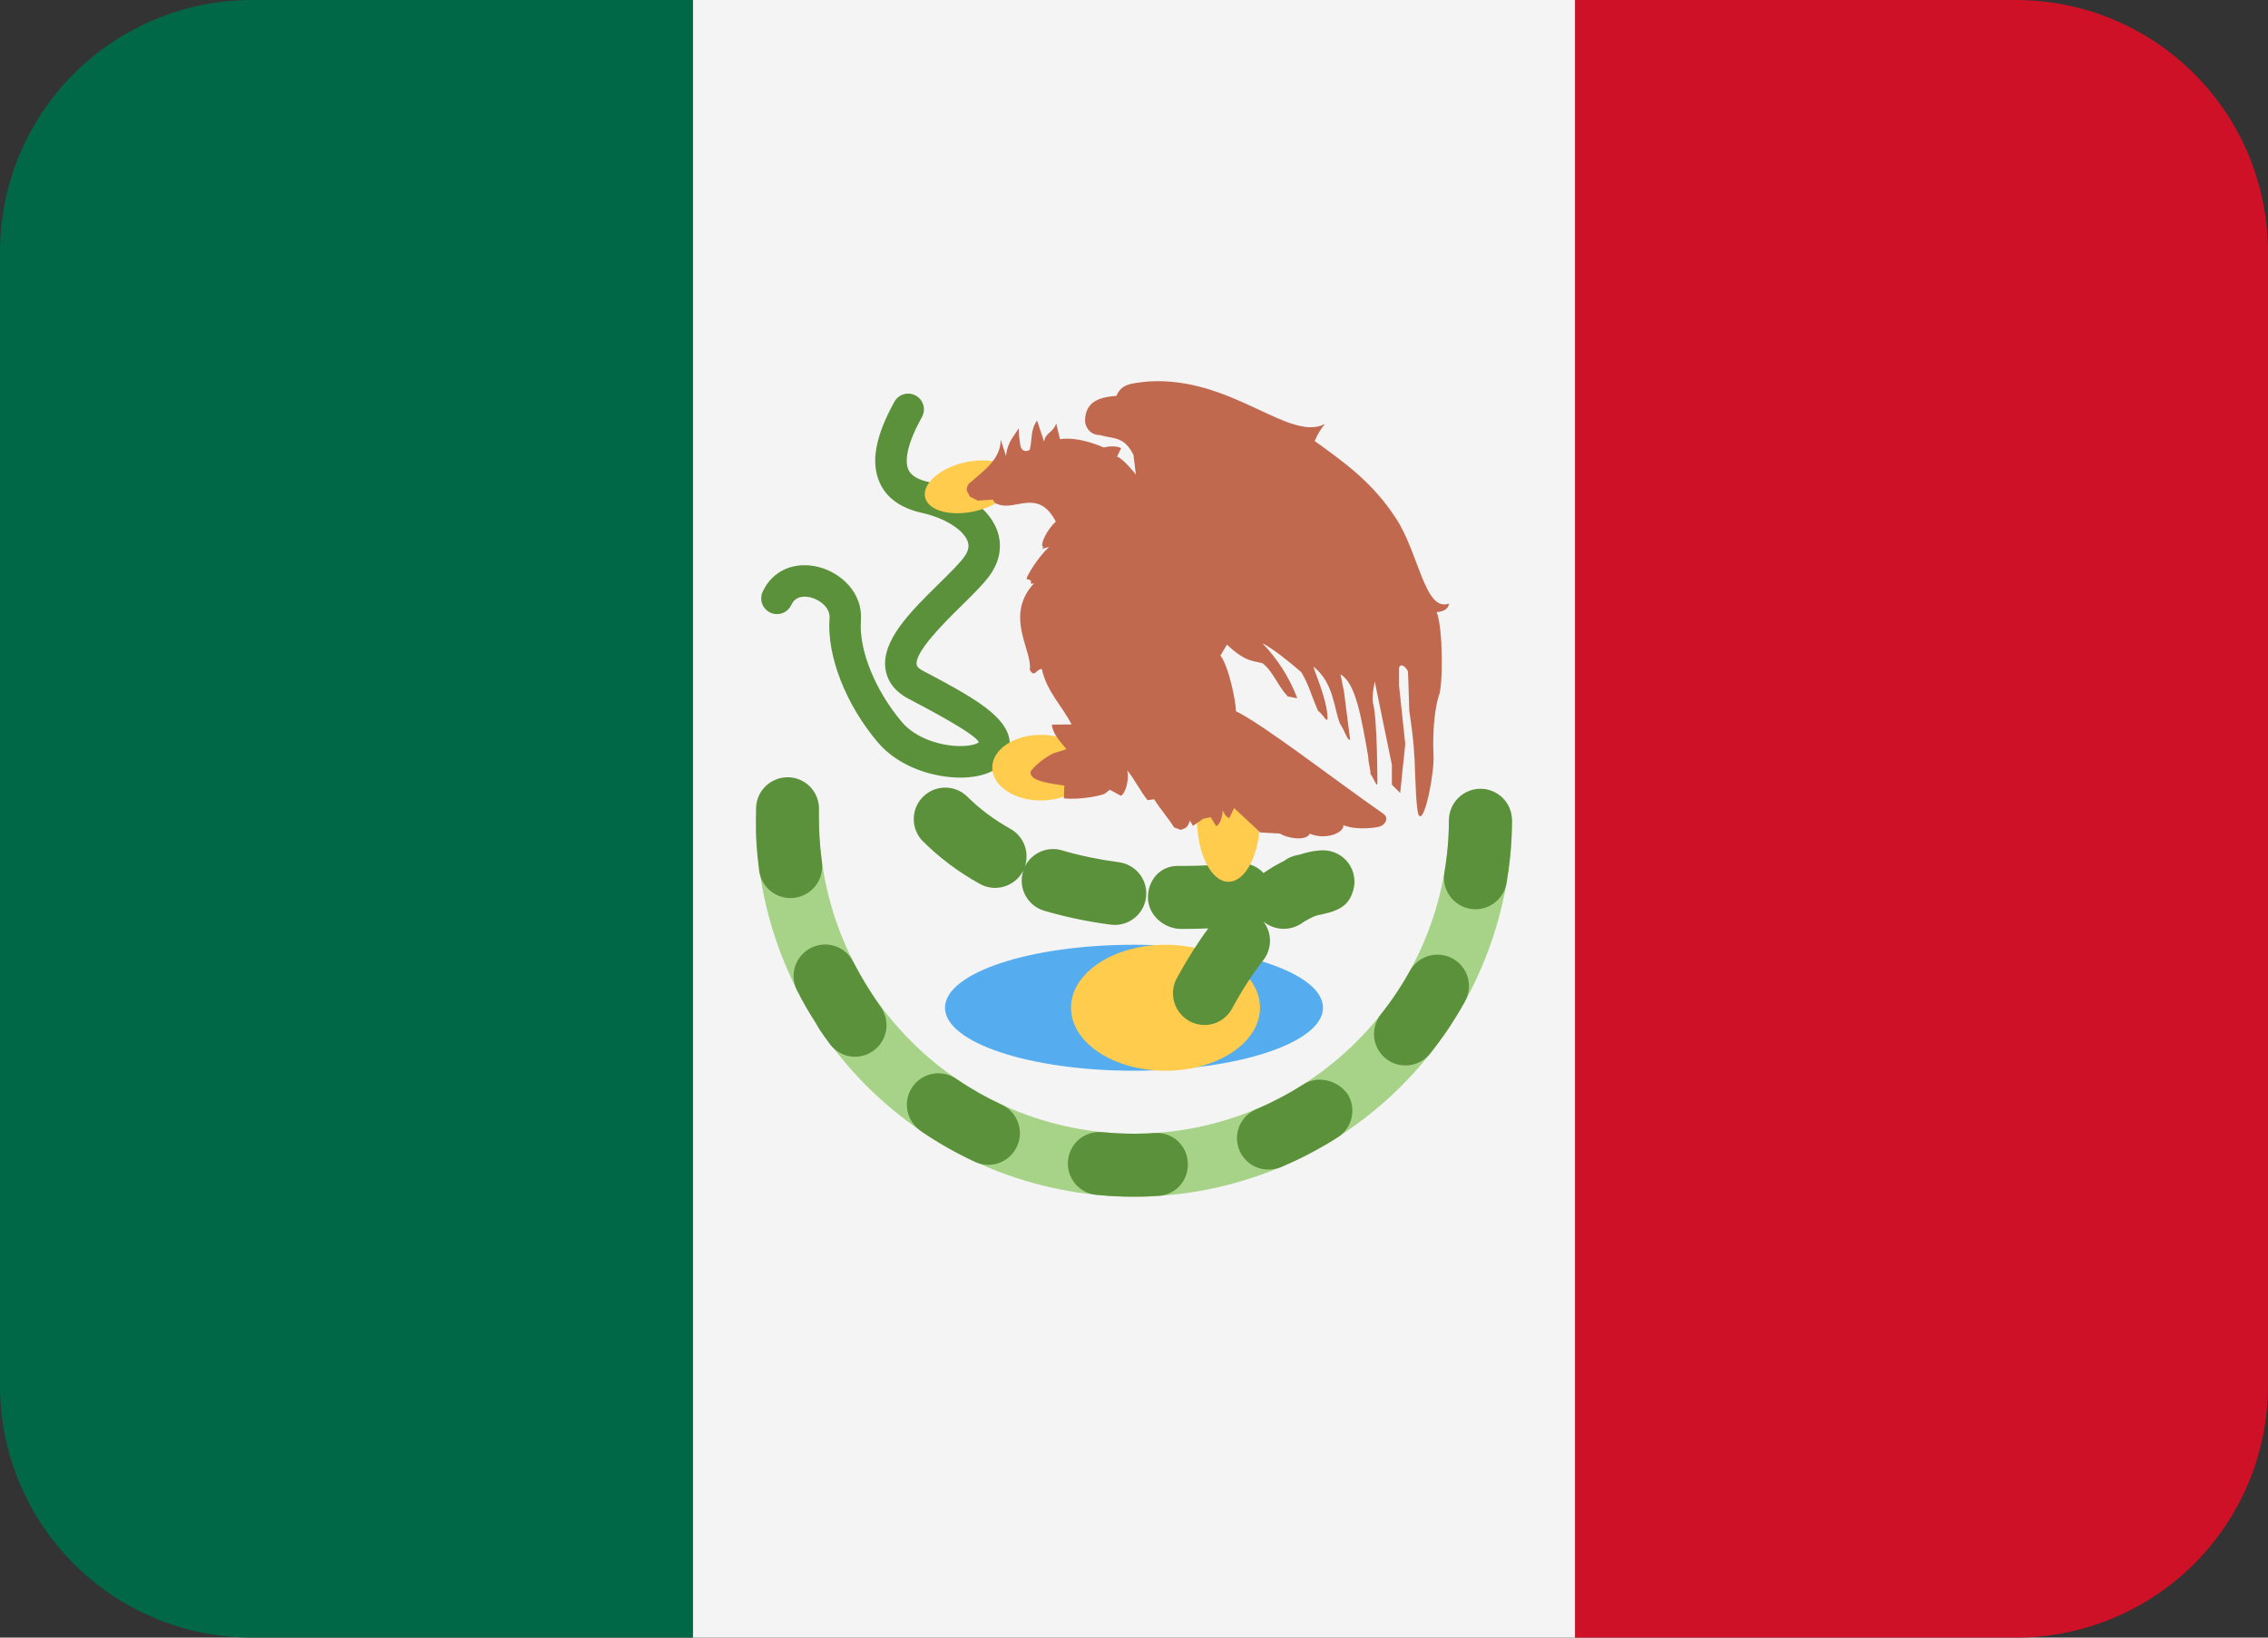 <svg width="54" height="39" viewBox="0 0 54 39" fill="none" xmlns="http://www.w3.org/2000/svg">
<rect x="0" y="0" width="54" height="39" fill="#333333" stroke="none"/>
<path d="M6 0C4.409 0 2.883 0.632 1.757 1.757C0.632 2.883 0 4.409 0 6L0 33C0 34.591 0.632 36.117 1.757 37.243C2.883 38.368 4.409 39 6 39H16.5V0H6Z" fill="#006847"/>
<path d="M48 0H37.5V39H48C49.591 39 51.117 38.368 52.243 37.243C53.368 36.117 54 34.591 54 33V6C54 4.409 53.368 2.883 52.243 1.757C51.117 0.632 49.591 0 48 0V0Z" fill="#CE1126"/>
<path d="M16.5 0H37.5V39H16.5V0Z" fill="#F4F4F4"/>
<path d="M34.5 19.5C34.5 21.489 33.71 23.397 32.303 24.803C30.897 26.21 28.989 27 27 27C25.011 27 23.103 26.21 21.697 24.803C20.29 23.397 19.5 21.489 19.5 19.5H18C18 21.887 18.948 24.176 20.636 25.864C22.324 27.552 24.613 28.5 27 28.5C29.387 28.5 31.676 27.552 33.364 25.864C35.052 24.176 36 21.887 36 19.5H34.5Z" fill="#A6D388"/>
<path d="M20.314 22.904C20.27 22.816 20.209 22.737 20.134 22.673C20.059 22.609 19.972 22.56 19.878 22.53C19.784 22.5 19.685 22.488 19.587 22.496C19.488 22.504 19.393 22.532 19.305 22.577C19.217 22.621 19.139 22.683 19.075 22.758C19.011 22.833 18.962 22.92 18.931 23.013C18.901 23.107 18.889 23.206 18.897 23.304C18.905 23.403 18.932 23.498 18.977 23.586C19.111 23.852 19.26 24.111 19.421 24.36V24.362L19.427 24.371V24.372L19.439 24.389V24.39L19.443 24.399L19.445 24.402L19.451 24.41V24.411L19.455 24.419V24.422L19.459 24.429L19.461 24.432L19.465 24.44L19.467 24.443L19.471 24.449L19.474 24.453L19.477 24.458L19.479 24.462L19.483 24.47L19.485 24.471L19.488 24.476L19.492 24.485L19.494 24.488L19.498 24.495L19.5 24.498L19.511 24.513V24.515L19.518 24.525V24.527C19.596 24.642 19.675 24.753 19.759 24.866C19.818 24.945 19.892 25.011 19.976 25.061C20.06 25.111 20.154 25.145 20.251 25.159C20.348 25.173 20.447 25.168 20.542 25.143C20.637 25.119 20.727 25.076 20.805 25.017C20.884 24.959 20.951 24.885 21.001 24.8C21.052 24.716 21.085 24.622 21.1 24.525C21.114 24.428 21.109 24.328 21.085 24.233C21.061 24.137 21.018 24.048 20.959 23.969C20.72 23.629 20.505 23.273 20.314 22.904V22.904ZM19.569 20.531C19.513 20.117 19.49 19.699 19.5 19.281C19.506 19.083 19.432 18.89 19.296 18.745C19.159 18.601 18.971 18.516 18.773 18.51L18.718 18.512C18.529 18.52 18.35 18.6 18.217 18.735C18.084 18.869 18.007 19.05 18.002 19.239C17.998 19.395 17.997 19.55 18 19.706V19.841L18.002 19.848V19.89L18.003 19.895L18.002 19.898V19.902L18.003 19.905V19.949L18.005 19.953V19.97L18.006 19.998L18.008 20.012V20.028C18.021 20.268 18.045 20.507 18.076 20.744C18.104 20.94 18.209 21.117 18.367 21.236C18.524 21.356 18.723 21.408 18.919 21.381C19.018 21.368 19.113 21.336 19.199 21.286C19.285 21.236 19.361 21.17 19.421 21.091C19.482 21.012 19.526 20.922 19.551 20.826C19.576 20.73 19.582 20.629 19.569 20.531V20.531ZM27.51 26.981L27.501 26.982L27.315 26.994C26.96 27.009 26.604 26.998 26.25 26.963C26.052 26.943 25.854 27.002 25.7 27.128C25.546 27.254 25.449 27.436 25.429 27.634C25.409 27.832 25.468 28.03 25.594 28.184C25.72 28.338 25.902 28.435 26.1 28.455L26.288 28.472L26.294 28.473L26.297 28.472L26.301 28.473H26.304L26.313 28.475H26.322L26.326 28.476H26.328L26.337 28.475L26.341 28.476H26.349L26.358 28.478L26.366 28.479H26.385L26.394 28.481H26.413C26.642 28.496 26.871 28.503 27.102 28.499H27.16L27.171 28.497L27.18 28.499H27.203L27.21 28.497H27.238L27.247 28.496H27.249L27.256 28.497L27.258 28.496L27.267 28.497H27.268L27.276 28.496H27.288L27.297 28.494H27.306L27.308 28.496L27.317 28.494H27.327L27.334 28.493H27.364L27.372 28.491H27.378L27.384 28.49L27.39 28.491H27.398L27.404 28.49H27.411C27.474 28.488 27.538 28.482 27.602 28.479C27.796 28.463 27.976 28.372 28.103 28.224C28.23 28.076 28.294 27.885 28.281 27.69C28.277 27.593 28.254 27.497 28.213 27.409C28.172 27.321 28.114 27.241 28.043 27.175C27.971 27.11 27.887 27.058 27.796 27.025C27.704 26.992 27.607 26.977 27.51 26.981V26.981ZM23.852 26.309C23.473 26.133 23.11 25.927 22.765 25.692C22.632 25.6 22.473 25.555 22.311 25.562C22.154 25.568 22.003 25.624 21.879 25.721C21.756 25.819 21.666 25.952 21.622 26.103C21.578 26.254 21.583 26.415 21.636 26.563C21.689 26.711 21.787 26.839 21.916 26.928L21.918 26.93L21.927 26.934L21.936 26.943L21.945 26.949L21.954 26.957C22.353 27.228 22.776 27.467 23.217 27.671C23.306 27.712 23.403 27.736 23.501 27.74C23.599 27.744 23.698 27.729 23.79 27.695C23.882 27.661 23.967 27.61 24.04 27.543C24.112 27.476 24.17 27.396 24.212 27.306C24.254 27.217 24.278 27.121 24.283 27.022C24.287 26.924 24.273 26.825 24.239 26.733C24.206 26.64 24.154 26.555 24.088 26.482C24.021 26.409 23.941 26.35 23.852 26.309V26.309ZM31.396 25.712C31.264 25.718 31.136 25.759 31.024 25.832C30.674 26.055 30.305 26.249 29.924 26.412C29.759 26.478 29.622 26.6 29.539 26.757C29.456 26.914 29.431 27.095 29.47 27.268C29.508 27.442 29.607 27.596 29.749 27.703C29.891 27.81 30.066 27.863 30.243 27.852C30.332 27.848 30.42 27.829 30.503 27.795L30.703 27.705H30.706L30.715 27.699L30.718 27.698L30.724 27.695H30.73L30.736 27.692L30.739 27.689L30.748 27.687L30.752 27.684L30.756 27.681L30.764 27.678L30.768 27.677L30.776 27.674L30.779 27.672L30.786 27.669L30.789 27.668C30.794 27.665 30.794 27.663 30.797 27.663L30.799 27.662L30.808 27.657H30.811L30.82 27.653L30.829 27.648L30.832 27.647L30.84 27.642L30.843 27.641L30.852 27.636L30.854 27.635L30.864 27.633L30.875 27.627L30.878 27.626L30.884 27.621H30.887L30.895 27.615L30.907 27.612L30.916 27.606H30.918L30.928 27.6L30.93 27.599L30.951 27.59L30.962 27.585L30.983 27.573L30.994 27.569L31.003 27.564H31.005L31.026 27.552V27.551L31.035 27.548H31.037L31.07 27.53L31.08 27.527L31.101 27.515L31.111 27.509H31.113C31.114 27.507 31.117 27.506 31.123 27.506C31.127 27.501 31.13 27.5 31.133 27.498L31.145 27.492L31.154 27.488V27.486L31.174 27.477H31.176L31.186 27.471L31.188 27.47L31.195 27.465H31.197L31.207 27.459L31.216 27.455H31.22L31.229 27.449V27.447L31.239 27.443L31.241 27.441L31.25 27.437V27.435L31.259 27.432L31.262 27.431L31.267 27.426L31.272 27.425L31.279 27.42L31.282 27.419L31.29 27.414L31.293 27.413L31.302 27.41C31.3 27.408 31.302 27.408 31.303 27.408L31.312 27.404L31.316 27.402L31.322 27.398L31.325 27.396L31.334 27.392L31.337 27.39C31.337 27.387 31.34 27.387 31.343 27.386L31.347 27.384L31.353 27.381L31.358 27.378L31.363 27.375L31.368 27.372L31.372 27.369L31.377 27.365L31.384 27.363L31.39 27.362L31.393 27.359L31.399 27.356L31.405 27.351L31.409 27.35L31.415 27.347L31.421 27.342L31.425 27.339C31.428 27.341 31.43 27.339 31.433 27.338L31.436 27.335L31.442 27.332L31.446 27.329L31.451 27.326L31.456 27.323L31.462 27.318L31.465 27.317C31.468 27.315 31.474 27.315 31.477 27.312C31.474 27.311 31.474 27.311 31.477 27.311L31.483 27.308L31.494 27.3L31.497 27.299L31.508 27.294V27.293L31.526 27.284L31.538 27.276C31.547 27.27 31.557 27.264 31.567 27.26H31.569C31.663 27.203 31.761 27.144 31.854 27.084C32.021 26.977 32.139 26.808 32.182 26.614C32.225 26.42 32.189 26.217 32.082 26.049C32.003 25.942 31.9 25.856 31.78 25.797C31.661 25.738 31.529 25.709 31.396 25.712V25.712ZM35.253 18.785L35.217 18.786C35.024 18.794 34.842 18.877 34.708 19.016C34.574 19.155 34.499 19.34 34.498 19.533C34.498 19.949 34.461 20.369 34.391 20.777C34.357 20.973 34.403 21.175 34.518 21.337C34.633 21.5 34.808 21.61 35.005 21.643C35.201 21.676 35.403 21.631 35.565 21.515C35.727 21.4 35.838 21.225 35.871 21.029V21.021L35.873 21.018L35.874 21.015L35.873 21.012L35.874 21.009V21.006L35.876 21.003V20.999L35.877 20.996V20.982C35.88 20.981 35.88 20.978 35.88 20.976V20.967C35.912 20.773 35.938 20.577 35.958 20.381L35.956 20.379L35.958 20.375V20.373L35.959 20.367V20.351L35.962 20.346V20.345L35.961 20.34V20.337L35.962 20.333V20.327L35.965 20.325L35.962 20.321V20.315C35.965 20.313 35.965 20.312 35.965 20.31V20.282L35.968 20.277V20.276C35.989 20.029 35.999 19.781 36 19.533C36 19.335 35.921 19.145 35.781 19.005C35.641 18.865 35.451 18.785 35.253 18.785ZM34.589 22.829C34.502 22.781 34.407 22.751 34.309 22.74C34.211 22.729 34.112 22.737 34.017 22.764C33.923 22.792 33.834 22.837 33.757 22.899C33.68 22.96 33.616 23.036 33.569 23.123C33.367 23.488 33.135 23.835 32.874 24.161C32.752 24.317 32.696 24.515 32.719 24.712C32.742 24.908 32.842 25.088 32.997 25.212C33.152 25.335 33.35 25.392 33.547 25.369C33.744 25.348 33.924 25.248 34.048 25.094C34.222 24.875 34.389 24.645 34.544 24.411C34.547 24.401 34.554 24.39 34.56 24.381L34.562 24.38L34.568 24.371V24.369L34.574 24.359C34.577 24.356 34.58 24.353 34.58 24.35L34.581 24.351L34.587 24.342V24.341C34.59 24.338 34.591 24.334 34.592 24.33L34.594 24.329L34.6 24.32V24.318C34.603 24.317 34.603 24.314 34.605 24.311L34.606 24.309L34.612 24.3L34.614 24.297L34.617 24.29L34.621 24.287L34.624 24.279H34.627L34.63 24.27L34.632 24.267L34.638 24.261L34.639 24.258C34.641 24.255 34.641 24.252 34.644 24.251L34.645 24.246L34.651 24.242C34.651 24.24 34.651 24.239 34.654 24.237V24.231L34.659 24.228L34.663 24.221L34.665 24.218L34.669 24.209L34.672 24.206L34.675 24.2L34.678 24.195C34.678 24.194 34.678 24.192 34.681 24.191C34.681 24.189 34.681 24.188 34.684 24.186L34.689 24.179L34.691 24.174L34.694 24.17L34.697 24.165C34.7 24.164 34.7 24.162 34.7 24.161C34.703 24.159 34.703 24.158 34.703 24.155L34.706 24.15L34.71 24.144L34.715 24.138V24.134L34.718 24.129L34.722 24.123L34.727 24.119V24.114L34.733 24.107V24.102C34.736 24.101 34.737 24.099 34.737 24.096L34.74 24.093L34.743 24.089L34.748 24.081L34.751 24.077V24.074L34.757 24.066C34.757 24.065 34.757 24.063 34.76 24.062L34.761 24.057L34.766 24.051L34.769 24.045L34.772 24.041C34.773 24.039 34.772 24.036 34.775 24.035C34.775 24.033 34.775 24.032 34.778 24.032L34.781 24.024L34.783 24.021L34.786 24.012L34.789 24.011L34.792 24.005L34.795 24.002L34.798 23.994L34.801 23.991L34.804 23.982C34.807 23.981 34.804 23.979 34.804 23.979L34.81 23.972L34.812 23.969L34.818 23.961V23.96L34.822 23.951L34.825 23.948L34.828 23.939V23.937L34.836 23.93L34.84 23.921V23.919L34.846 23.909L34.849 23.907L34.887 23.837C34.98 23.663 35.001 23.46 34.945 23.271C34.889 23.083 34.761 22.924 34.589 22.829V22.829Z" fill="#5C913B"/>
<path d="M27 25.5C29.485 25.5 31.5 24.828 31.5 24C31.5 23.171 29.485 22.5 27 22.5C24.515 22.5 22.5 23.171 22.5 24C22.5 24.828 24.515 25.5 27 25.5Z" fill="#55ACEE"/>
<path d="M27.75 25.5C28.993 25.5 30 24.828 30 24C30 23.171 28.993 22.5 27.75 22.5C26.507 22.5 25.5 23.171 25.5 24C25.5 24.828 26.507 25.5 27.75 25.5Z" fill="#FFCC4D"/>
<path d="M28.676 24.411C28.546 24.41 28.419 24.375 28.306 24.311C28.194 24.246 28.1 24.154 28.034 24.043C27.967 23.931 27.931 23.805 27.928 23.675C27.924 23.545 27.955 23.417 28.016 23.302C28.256 22.861 28.508 22.461 28.769 22.11C28.554 22.119 28.339 22.124 28.124 22.123C27.71 22.123 27.332 21.786 27.332 21.372C27.332 20.958 27.624 20.622 28.04 20.622L28.163 20.623C28.607 20.623 29.063 20.596 29.471 20.559C29.584 20.548 29.699 20.563 29.806 20.603C29.913 20.644 30.008 20.709 30.086 20.793C30.107 20.776 30.128 20.76 30.15 20.747C30.3 20.648 30.439 20.568 30.57 20.505C30.663 20.433 30.771 20.385 30.887 20.364L30.941 20.354C31.223 20.262 31.421 20.25 31.5 20.25C31.617 20.25 31.733 20.277 31.838 20.33C31.943 20.382 32.034 20.459 32.104 20.554C32.174 20.648 32.22 20.758 32.239 20.874C32.259 20.99 32.251 21.108 32.215 21.221C32.093 21.619 31.818 21.709 31.337 21.805C31.211 21.856 31.091 21.92 30.98 21.997C30.844 22.086 30.683 22.128 30.522 22.119C30.36 22.11 30.206 22.049 30.081 21.947C30.183 22.078 30.238 22.241 30.238 22.407C30.237 22.574 30.181 22.736 30.078 22.867C29.823 23.193 29.573 23.58 29.334 24.02C29.27 24.138 29.175 24.237 29.059 24.306C28.943 24.375 28.81 24.411 28.676 24.411V24.411ZM26.546 22.027C26.512 22.028 26.479 22.026 26.447 22.021C25.911 21.952 25.381 21.841 24.863 21.69C24.768 21.662 24.68 21.616 24.604 21.554C24.527 21.491 24.463 21.415 24.416 21.328C24.369 21.242 24.34 21.147 24.33 21.049C24.32 20.951 24.329 20.852 24.357 20.757L24.366 20.727L24.348 20.762C24.3 20.848 24.235 20.923 24.158 20.984C24.081 21.045 23.992 21.09 23.897 21.117C23.802 21.144 23.703 21.152 23.605 21.14C23.507 21.129 23.413 21.098 23.327 21.049C22.828 20.773 22.37 20.43 21.966 20.028C21.829 19.887 21.754 19.697 21.756 19.5C21.757 19.304 21.836 19.116 21.975 18.977C22.114 18.838 22.302 18.759 22.499 18.757C22.696 18.755 22.885 18.831 23.027 18.968C23.322 19.263 23.669 19.523 24.059 19.74C24.211 19.826 24.329 19.962 24.392 20.126C24.455 20.289 24.458 20.47 24.402 20.636C24.481 20.478 24.613 20.353 24.775 20.282C24.936 20.212 25.118 20.201 25.287 20.252C25.701 20.375 26.156 20.469 26.637 20.534C26.826 20.558 26.999 20.653 27.12 20.799C27.242 20.946 27.303 21.133 27.291 21.323C27.279 21.514 27.196 21.692 27.057 21.823C26.919 21.953 26.736 22.027 26.546 22.027V22.027ZM22.868 18.519C22.229 18.519 21.402 18.271 20.901 17.68C20.133 16.774 19.682 15.612 19.751 14.721C19.769 14.482 19.536 14.29 19.308 14.23C19.178 14.196 18.948 14.175 18.84 14.408C18.798 14.498 18.722 14.568 18.629 14.602C18.536 14.636 18.432 14.632 18.342 14.591C18.252 14.549 18.182 14.473 18.147 14.379C18.113 14.286 18.117 14.183 18.159 14.092C18.393 13.584 18.918 13.357 19.497 13.505C20.034 13.644 20.549 14.127 20.498 14.78C20.444 15.473 20.837 16.443 21.473 17.195C21.807 17.59 22.389 17.751 22.785 17.766C23.108 17.782 23.271 17.709 23.306 17.677C23.222 17.478 22.11 16.893 21.636 16.644C21.233 16.433 21.113 16.142 21.083 15.936C20.982 15.254 21.683 14.562 22.361 13.896C22.599 13.661 22.826 13.438 22.949 13.275C23.088 13.091 23.066 12.967 23.039 12.891C22.935 12.611 22.487 12.333 21.947 12.213C21.447 12.102 21.11 11.861 20.945 11.495C20.727 11.013 20.843 10.383 21.296 9.567C21.32 9.524 21.352 9.486 21.39 9.455C21.429 9.425 21.473 9.402 21.52 9.389C21.568 9.375 21.617 9.371 21.666 9.377C21.715 9.382 21.762 9.398 21.806 9.422C21.849 9.445 21.887 9.478 21.917 9.516C21.948 9.555 21.97 9.599 21.984 9.646C21.997 9.694 22.002 9.743 21.996 9.792C21.99 9.841 21.975 9.888 21.951 9.932C21.524 10.7 21.566 11.047 21.629 11.187C21.692 11.325 21.852 11.422 22.109 11.479C22.743 11.62 23.507 11.997 23.741 12.63C23.874 12.992 23.807 13.382 23.549 13.725C23.393 13.934 23.147 14.175 22.887 14.431C22.5 14.812 21.779 15.522 21.825 15.828C21.834 15.891 21.917 15.947 21.986 15.981C23.112 16.572 23.861 17 24.014 17.523C24.04 17.612 24.049 17.706 24.038 17.799C24.027 17.891 23.997 17.981 23.951 18.061C23.805 18.315 23.502 18.471 23.073 18.51C23.009 18.516 22.938 18.519 22.868 18.519V18.519Z" fill="#5C913B"/>
<path d="M29.25 21C29.664 21 30 20.328 30 19.5C30 18.672 29.664 18 29.25 18C28.836 18 28.5 18.672 28.5 19.5C28.5 20.328 28.836 21 29.25 21Z" fill="#FFCC4D"/>
<path d="M25.938 18.282C25.938 18.714 25.42 19.064 24.781 19.064C24.144 19.064 23.625 18.714 23.625 18.282C23.625 17.85 24.142 17.5 24.781 17.5C25.419 17.5 25.938 17.85 25.938 18.282ZM24.157 11.341C24.232 11.659 23.817 12.031 23.229 12.171C22.641 12.31 22.104 12.165 22.027 11.847C21.952 11.527 22.368 11.155 22.954 11.016C23.544 10.878 24.082 11.022 24.157 11.341V11.341Z" fill="#FFCC4D"/>
<path d="M33.8 19.432C33.935 19.537 34.164 18.339 34.13 17.965C34.13 17.94 34.086 17.146 34.254 16.579C34.358 16.387 34.364 14.955 34.205 14.578C34.331 14.568 34.482 14.527 34.5 14.374C33.918 14.589 33.782 13.149 33.222 12.321C32.679 11.491 32.006 11.008 31.302 10.504C31.361 10.357 31.443 10.22 31.545 10.099C30.683 10.531 29.339 8.967 27.353 9.084C26.907 9.127 26.696 9.154 26.582 9.427C26.211 9.457 25.835 9.541 25.835 10.029C25.835 10.146 25.941 10.359 26.178 10.36C26.502 10.455 26.766 10.381 26.987 10.834L27.045 11.302C27.045 11.302 26.756 10.932 26.597 10.873L26.694 10.674C26.544 10.587 26.279 10.657 26.279 10.657C26.279 10.657 25.701 10.387 25.238 10.459L25.148 10.084C25.067 10.315 24.885 10.303 24.86 10.521C24.809 10.365 24.741 10.171 24.693 10.015C24.53 10.237 24.578 10.477 24.519 10.708C24.456 10.762 24.327 10.764 24.294 10.615C24.278 10.432 24.255 10.416 24.255 10.198C24.138 10.404 23.997 10.504 23.951 10.857L23.826 10.467C23.831 10.927 23.435 11.202 23.06 11.527C22.953 11.722 23.076 11.724 23.085 11.824L23.283 11.923L23.639 11.898C23.697 11.971 23.649 11.977 23.804 12.024C24.218 12.139 24.734 11.643 25.139 12.424C24.953 12.58 24.765 12.945 24.825 13.014C24.9 13.014 24.675 13.119 24.978 13.023C24.663 13.329 24.45 13.732 24.45 13.756C24.414 13.843 24.576 13.744 24.543 13.902L24.618 13.893C23.9 14.67 24.594 15.505 24.518 15.954C24.638 16.147 24.653 15.949 24.803 15.93C24.929 16.482 25.292 16.816 25.514 17.253L25.046 17.257C25.056 17.464 25.244 17.661 25.392 17.842L25.079 17.941C24.877 18.042 24.698 18.181 24.551 18.352C24.447 18.604 25.05 18.664 25.341 18.709L25.331 19.014C25.785 19.057 26.31 18.922 26.31 18.897L26.424 18.808L26.681 18.949C26.766 18.949 26.9 18.607 26.838 18.345C27.003 18.541 27.159 18.858 27.324 19.056L27.479 19.035C27.62 19.258 27.813 19.48 27.954 19.704L28.112 19.764C28.203 19.732 28.281 19.722 28.331 19.542L28.403 19.668L28.652 19.497L28.826 19.462L28.956 19.675C29.033 19.647 29.108 19.48 29.112 19.303C29.19 19.458 29.211 19.446 29.268 19.486L29.384 19.243L30.006 19.825L30.477 19.852C30.645 19.966 31.106 20.038 31.184 19.854C31.562 20.016 32.007 19.833 31.985 19.653C32.333 19.791 32.868 19.698 32.868 19.675C32.933 19.668 33.098 19.506 32.942 19.384C31.791 18.583 30.086 17.257 29.427 16.938C29.427 16.701 29.249 15.847 29.057 15.613L29.213 15.352C29.661 15.771 29.823 15.73 30.062 15.796C30.317 15.999 30.405 16.306 30.66 16.587L30.888 16.629C30.702 16.141 30.42 15.695 30.057 15.319C30.303 15.442 30.711 15.771 30.984 16.009C31.164 16.311 31.217 16.551 31.382 16.929C31.502 17.005 31.625 17.286 31.608 17.053C31.58 16.617 31.272 15.925 31.272 15.876C31.761 16.263 31.755 16.866 31.904 17.233C32.028 17.419 32.091 17.668 32.145 17.61L32.001 16.476L31.917 16.06C32.279 16.269 32.408 17.064 32.577 18.018C32.577 18.169 32.639 18.336 32.63 18.433C32.708 18.529 32.796 18.795 32.795 18.637C32.795 18.637 32.795 17.086 32.688 16.731C32.661 16.54 32.733 16.231 32.733 16.231C32.865 16.875 33.006 17.572 33.14 18.214V18.687L33.338 18.886C33.375 18.496 33.42 18.109 33.459 17.722L33.311 16.335V15.939C33.308 15.799 33.438 15.825 33.521 15.984C33.54 16.324 33.54 16.59 33.554 16.929C33.612 17.316 33.653 17.599 33.681 18.093C33.698 18.492 33.716 19.449 33.8 19.432V19.432Z" fill="#C1694F"/>
</svg>
